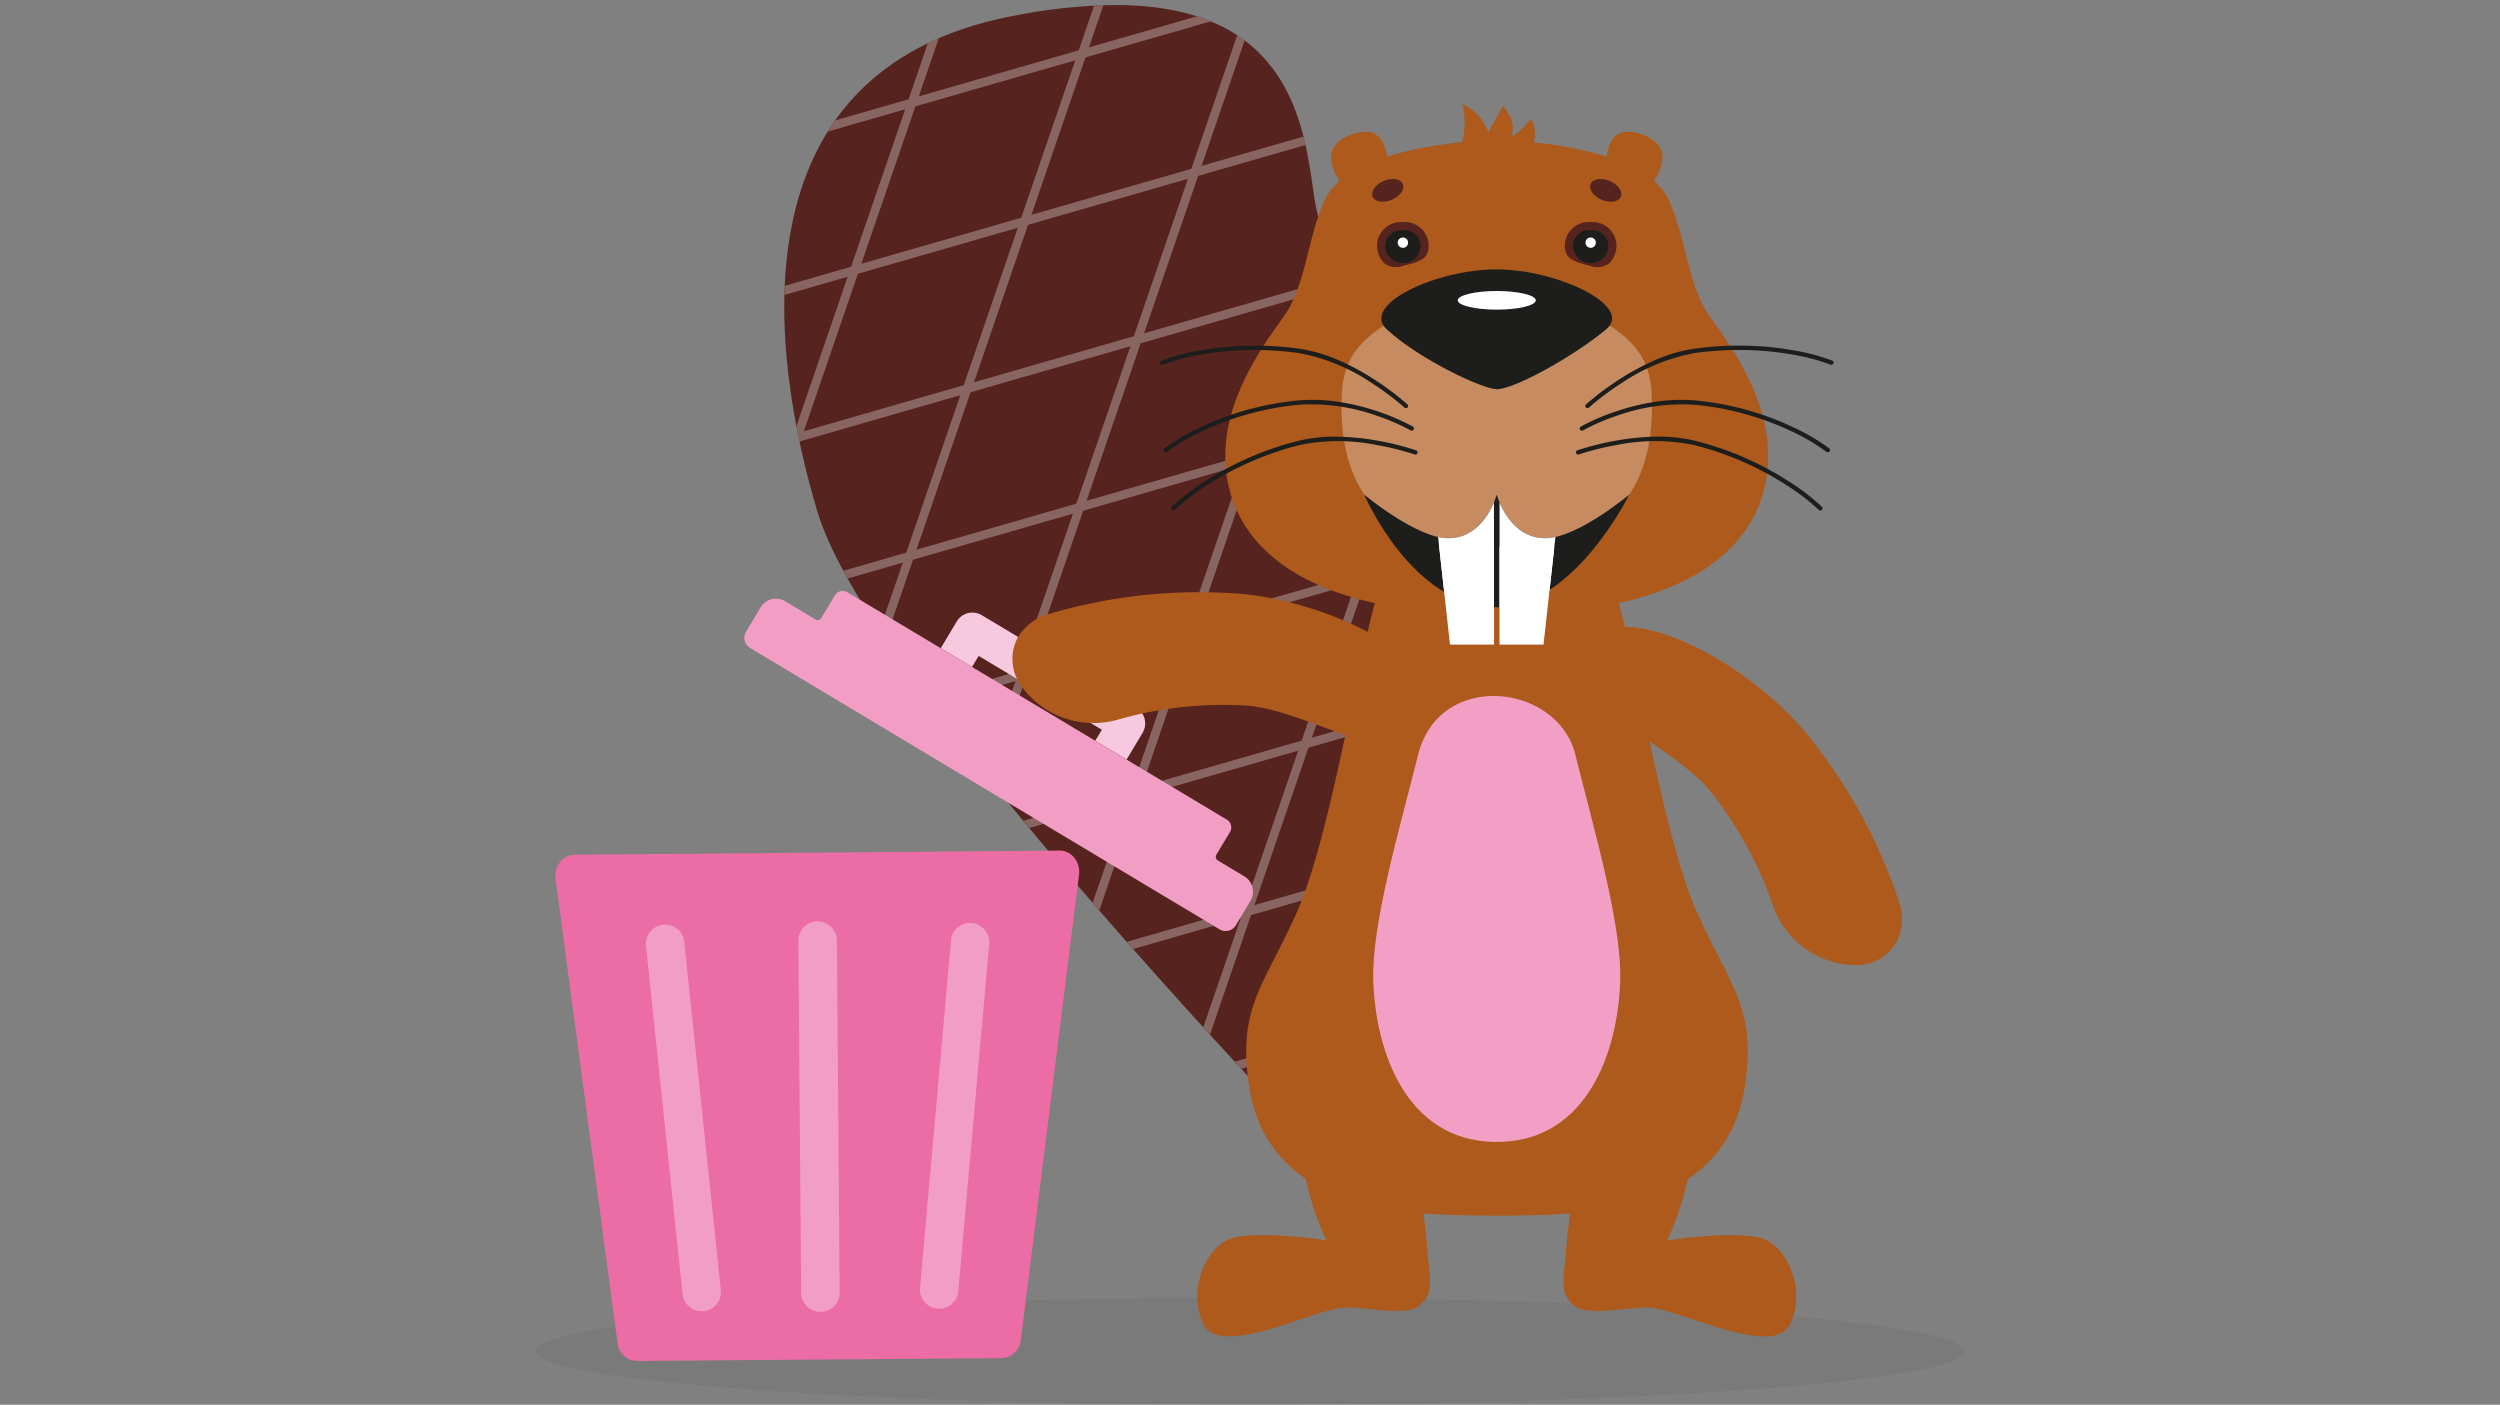 <svg xmlns="http://www.w3.org/2000/svg" xmlns:xlink="http://www.w3.org/1999/xlink" width="210" height="118" viewBox="0 0 210 118">
  <rect x="0" y="0" width="210" height="118" fill="#808080" stroke="none"/>
  <defs>
    <clipPath id="clip-path">
      <path id="Pfad_13155" data-name="Pfad 13155" d="M322.861,242.828c-23.548,4.615-20.163,28.567-16.253,41.608,3.662,12.215,29.227,39.888,37.3,48.653s13.986,9.334,17.455,4.957c7.2-9.081.148-33.268-3.178-46.239s-9.149-29.143-9.831-33.712c-.837-5.6-1.663-16.218-16.735-16.217a45.859,45.859,0,0,0-8.753.95" transform="translate(-303.82 -241.878)" fill="none"/>
    </clipPath>
    <clipPath id="clip-path-2">
      <path id="Pfad_13167" data-name="Pfad 13167" d="M627.07,332.993c0,1.186.77,1.346,2.168,1.7a1.579,1.579,0,0,0,2.168-1.7,2.168,2.168,0,0,0-4.336,0" transform="translate(-627.07 -330.846)" fill="none"/>
    </clipPath>
    <clipPath id="clip-path-3">
      <path id="Pfad_13171" data-name="Pfad 13171" d="M549.31,332.993a1.579,1.579,0,0,0,2.168,1.7c1.4-.35,2.168-.51,2.168-1.7a2.168,2.168,0,0,0-4.336,0" transform="translate(-549.31 -330.846)" fill="none"/>
    </clipPath>
    <clipPath id="clip-path-4">
      <path id="Pfad_13180" data-name="Pfad 13180" d="M555.151,444.57s-.947,3.673-4.085,3.671c-2.665,0-7.042-3.656-7.042-3.656s4.018,9.45,11.127,9.45c6.473,0,11.127-9.453,11.127-9.453s-4.375,3.658-7.04,3.658c-3.139,0-4.087-3.671-4.087-3.671Z" transform="translate(-544.024 -444.57)" fill="none"/>
    </clipPath>
  </defs>
  <g id="Gruppe_7353" data-name="Gruppe 7353" transform="translate(18.787 -72.5)">
    <rect id="Rechteck_3253" data-name="Rechteck 3253" width="210" height="118" transform="translate(-18.787 72.5)" fill="#fff" opacity="0"/>
    <ellipse id="Ellipse_559" data-name="Ellipse 559" cx="60" cy="4.5" rx="60" ry="4.5" transform="translate(26.213 181.5)" opacity="0.05"/>
    <g id="Gruppe_6715" data-name="Gruppe 6715" transform="translate(-10207.796 -1531.956)">
      <g id="Gruppe_6696" data-name="Gruppe 6696" transform="translate(10254.885 1604.878)">
        <g id="Gruppe_6695" data-name="Gruppe 6695" transform="translate(0 0)" clip-path="url(#clip-path)">
          <rect id="Rechteck_3487" data-name="Rechteck 3487" width="168.255" height="175.107" transform="matrix(0.156, -0.988, 0.988, 0.156, -48.913, 123.694)" fill="#56231f"/>
          <path id="Linie_282" data-name="Linie 282" d="M-.3,45.5l-.2-.7L161.22-1.735l.2.7Z" transform="translate(-34.187 77.502)" fill="#896562"/>
          <path id="Linie_283" data-name="Linie 283" d="M-.3,45.5l-.2-.7L161.22-1.735l.2.7Z" transform="translate(-37.556 65.796)" fill="#896562"/>
          <path id="Linie_284" data-name="Linie 284" d="M-.3,45.5l-.2-.7L161.22-1.735l.2.7Z" transform="translate(-40.924 54.091)" fill="#896562"/>
          <path id="Linie_285" data-name="Linie 285" d="M-.3,45.5l-.2-.7L161.22-1.735l.2.7Z" transform="translate(-44.292 42.386)" fill="#896562"/>
          <path id="Linie_286" data-name="Linie 286" d="M-.3,45.5l-.2-.7L161.22-1.735l.2.7Z" transform="translate(-47.66 30.68)" fill="#896562"/>
          <path id="Linie_287" data-name="Linie 287" d="M-.3,45.5l-.2-.7L161.22-1.735l.2.7Z" transform="translate(-51.028 18.975)" fill="#896562"/>
          <path id="Linie_288" data-name="Linie 288" d="M-.3,45.5l-.2-.7L161.22-1.735l.2.7Z" transform="translate(-54.397 7.269)" fill="#896562"/>
          <path id="Linie_289" data-name="Linie 289" d="M-.3,45.5l-.2-.7L161.22-1.735l.2.7Z" transform="translate(-57.765 -4.436)" fill="#896562"/>
          <path id="Linie_290" data-name="Linie 290" d="M-.3,45.5l-.2-.7L161.22-1.735l.2.7Z" transform="translate(-61.133 -16.142)" fill="#896562"/>
          <path id="Linie_291" data-name="Linie 291" d="M-1.015,158.816l-.693-.238L52.933-.586l.693.238Z" transform="translate(-48.682 -48.481)" fill="#896562"/>
          <path id="Linie_292" data-name="Linie 292" d="M-1.015,158.816l-.693-.238L52.933-.586l.693.238Z" transform="translate(-37.161 -44.526)" fill="#896562"/>
          <path id="Linie_293" data-name="Linie 293" d="M-1.015,158.816l-.693-.238L52.933-.586l.693.238Z" transform="translate(-25.64 -40.571)" fill="#896562"/>
          <path id="Linie_294" data-name="Linie 294" d="M-1.015,158.816l-.693-.238L52.933-.586l.693.238Z" transform="translate(-14.12 -36.616)" fill="#896562"/>
          <path id="Linie_295" data-name="Linie 295" d="M-1.015,158.816l-.693-.238L52.933-.586l.693.238Z" transform="translate(-2.6 -32.661)" fill="#896562"/>
          <path id="Linie_296" data-name="Linie 296" d="M-1.015,158.816l-.693-.238L52.933-.586l.693.238Z" transform="translate(8.921 -28.706)" fill="#896562"/>
          <path id="Linie_297" data-name="Linie 297" d="M-1.015,158.816l-.693-.238L52.933-.586l.693.238Z" transform="translate(20.441 -24.751)" fill="#896562"/>
          <path id="Linie_298" data-name="Linie 298" d="M-1.015,158.816l-.693-.238L52.933-.586l.693.238Z" transform="translate(31.962 -20.796)" fill="#896562"/>
          <path id="Linie_299" data-name="Linie 299" d="M-1.015,158.816l-.693-.238L52.933-.586l.693.238Z" transform="translate(43.482 -16.841)" fill="#896562"/>
        </g>
      </g>
      <g id="Gruppe_6698" data-name="Gruppe 6698" transform="translate(10250.901 1616.26)">
        <g id="Gruppe_6709" data-name="Gruppe 6709" transform="translate(0 0)">
          <path id="Pfad_13156" data-name="Pfad 13156" d="M643.368,676.832c-1.427-.582-5.806-.3-8.173.118a23.363,23.363,0,0,0,1.815-5.563c1.365-6.93-.358-13.132-3.848-13.853s-7.169,5.242-6.219,13.4a22.4,22.4,0,0,1,.127,3.475c-.128,1.226-.322,2.675-.4,4.021-.24,1.843-.344,3.1.514,3.77,1.044,1.4,5.04.121,6.97.44,2.921.484,10.125,4.16,11.423,1.258s-.3-6.283-2.207-7.062" transform="translate(-557.057 -584.55)" fill="#ad5a1c"/>
          <path id="Pfad_13158" data-name="Pfad 13158" d="M35.907,8.39a4.374,4.374,0,0,0-1.952-2.464A44.581,44.581,0,0,0,19.176.4C10.836-1.138-.773,1.939.041,6.622c1,5.747,10.345,1.656,15.93,2.685A32.241,32.241,0,0,1,26.03,13.035a7.488,7.488,0,0,0,8.527-.655,3.882,3.882,0,0,0,1.35-3.99" transform="translate(75.909 37.259) rotate(41)" fill="#ad5a1c"/>
          <path id="Pfad_13159" data-name="Pfad 13159" d="M533,493.849c-3.3-7.329-5.664-25.21-7.517-28.657-1.249-2.324-5.669-2.857-7.67-2.979,0-.022,0-.037,0-.037s-.184,0-.5.012c-.313-.012-.5-.012-.5-.012l0,.037h-.043l0-.037s-.184,0-.5.012l-.137,0-.137,0c-.313-.012-.5-.012-.5-.012s0,.015,0,.037h-.043c0-.022,0-.037,0-.037s-.184,0-.5.012c-.313-.012-.5-.012-.5-.012s0,.015,0,.037c-2,.123-6.421.655-7.67,2.979-1.853,3.447-4.219,21.328-7.517,28.657-2.759,6.13-4.887,7.867-3.968,14.3,1.462,10.236,12.064,10.947,18.978,11.014a1,1,0,0,0,.181.02c.16,0,.327-.008.5-.011s.338.007.5.011l.026,0,.026,0c.16,0,.327-.008.5-.011l.137,0,.137,0c.171,0,.338.007.5.011l.026,0,.025,0c.16,0,.327-.008.5-.011s.338.007.5.011a1,1,0,0,0,.181-.02c6.914-.067,17.516-.778,18.978-11.014.919-6.437-1.209-8.174-3.968-14.3" transform="translate(-452.291 -428.868)" fill="#ad5a1c"/>
          <path id="Pfad_13160" data-name="Pfad 13160" d="M527.211,312.853c-1.9-2.608-1.966-6.359-3.442-9.76-1.729-3.985-10.209-5.109-14.508-5.109s-12.779,1.124-14.508,5.109c-1.476,3.4-1.541,7.152-3.442,9.76-2.1,2.875-5.55,7.814-4.732,13.331s5.926,11.648,22.682,11.648,21.865-6.13,22.682-11.648-2.636-10.456-4.732-13.331" transform="translate(-445.424 -297.985)" fill="#ad5a1c"/>
          <path id="Pfad_13161" data-name="Pfad 13161" d="M560.64,362.578c-.233-4.281-3.492-5.349-5.116-6.688-2.41-1.985-5.743-3.376-7.888-3.376s-5.478,1.391-7.888,3.376c-1.625,1.339-4.883,2.407-5.116,6.688s.728,7.046,2.069,8.9c1.845,2.55,7.788,5.913,10.936,5.913s9.088-3.361,10.933-5.911c1.341-1.854,2.3-4.62,2.071-8.9" transform="translate(-483.8 -341.452)" fill="#c68b60"/>
          <path id="Pfad_13162" data-name="Pfad 13162" d="M569.976,356.4c-2.724,2.264-7.711,5.036-9.2,5.033-1.155,0-6.516-2.51-9.239-5.033-2.217-2.054,4.126-5.032,9.216-5.032s11.574,3.074,9.219,5.032" transform="translate(-496.944 -340.542)" fill="#1d1d1b"/>
          <path id="Pfad_13163" data-name="Pfad 13163" d="M589.274,361.076c0,.433-1.467.783-3.277.783s-3.277-.351-3.277-.783,1.467-.783,3.277-.783,3.277.351,3.277.783" transform="translate(-522.16 -347.653)" fill="#fff"/>
          <g id="Gruppe_6713" data-name="Gruppe 6713" transform="matrix(0.225, 0.974, -0.974, 0.225, 35.963, 30.897)">
            <g id="Gruppe_6710" data-name="Gruppe 6710" transform="translate(0 0)">
              <path id="Pfad_13153" data-name="Pfad 13153" d="M12.859,4.457l2.13-2.211L13.1.429a1.537,1.537,0,0,0-2.171.041l-10.5,10.9A1.534,1.534,0,0,0,.47,13.54l1.886,1.816,2.129-2.209-.78-.751,8.373-8.69Z" transform="translate(4.855 5.646)" fill="#f7c9df"/>
              <path id="Pfad_13154" data-name="Pfad 13154" d="M3.594,36.6,35.5,3.492a1,1,0,0,0-.026-1.416L33.751.419a1.5,1.5,0,0,0-2.117.039l-1.8,1.867a.361.361,0,0,1-.511.009L27.734.8a.764.764,0,0,0-1.077.02l-6.812,7.07L17.714,10.1l-8.373,8.69L7.212,21,.861,27.593a.765.765,0,0,0,.02,1.077L2.472,30.2a.361.361,0,0,1,.01.51L.419,32.854a1.5,1.5,0,0,0,.039,2.118l1.719,1.656A1,1,0,0,0,3.594,36.6" fill="#f29dc4"/>
            </g>
          </g>
          <path id="Pfad_13157" data-name="Pfad 13157" d="M.807,30.553a4.372,4.372,0,0,1-.788-3.043A44.581,44.581,0,0,1,4.527,12.39C8.331,4.81,17.788-2.592,21.033.882c3.981,4.262-4.92,9.25-7.468,14.325a32.244,32.244,0,0,0-3.1,10.272A7.488,7.488,0,0,1,4.8,31.884a3.882,3.882,0,0,1-4-1.331" transform="matrix(0.391, 0.921, -0.921, 0.391, 51.445, 29.026)" fill="#ad5a1c"/>
        </g>
      </g>
      <g id="Gruppe_6700" data-name="Gruppe 6700" transform="translate(10320.458 1622.926)">
        <g id="Gruppe_6699" data-name="Gruppe 6699" transform="translate(0 0)" clip-path="url(#clip-path-2)">
          <path id="Pfad_13164" data-name="Pfad 13164" d="M630.576,336.871a1.819,1.819,0,0,1-1.828-1.807,1.841,1.841,0,0,1,3.655,0,1.819,1.819,0,0,1-1.827,1.807" transform="translate(-628.408 -332.917)" fill="#1d1d1b"/>
          <path id="Pfad_13165" data-name="Pfad 13165" d="M629.238,332.447a1.344,1.344,0,0,1,1.487,1.28,1.487,1.487,0,0,1-2.974,0,1.344,1.344,0,0,1,1.487-1.28m0-.681a2.008,2.008,0,0,0-2.168,1.961,2.168,2.168,0,0,0,4.336,0,2.008,2.008,0,0,0-2.168-1.961" transform="translate(-627.07 -331.579)" fill="#56231f"/>
          <path id="Pfad_13166" data-name="Pfad 13166" d="M636.485,338.567a.434.434,0,1,1-.434-.43.432.432,0,0,1,.434.43" transform="translate(-633.883 -336.658)" fill="#fff"/>
        </g>
      </g>
      <g id="Gruppe_6702" data-name="Gruppe 6702" transform="translate(10304.684 1622.926)">
        <g id="Gruppe_6701" data-name="Gruppe 6701" transform="translate(0 0)" clip-path="url(#clip-path-3)">
          <path id="Pfad_13168" data-name="Pfad 13168" d="M552.815,336.871a1.819,1.819,0,0,1-1.827-1.807,1.841,1.841,0,0,1,3.655,0,1.819,1.819,0,0,1-1.828,1.807" transform="translate(-550.648 -332.917)" fill="#1d1d1b"/>
          <path id="Pfad_13169" data-name="Pfad 13169" d="M551.478,332.447a1.344,1.344,0,0,1,1.487,1.28,1.487,1.487,0,0,1-2.974,0,1.344,1.344,0,0,1,1.487-1.28m0-.681a2.008,2.008,0,0,0-2.168,1.961,2.168,2.168,0,0,0,4.336,0,2.008,2.008,0,0,0-2.168-1.961" transform="translate(-549.31 -331.579)" fill="#56231f"/>
          <path id="Pfad_13170" data-name="Pfad 13170" d="M557.857,338.567a.434.434,0,1,0,.434-.43.432.432,0,0,0-.434.43" transform="translate(-556.123 -336.658)" fill="#fff"/>
        </g>
      </g>
      <path id="Pfad_13172" data-name="Pfad 13172" d="M644.688,301.986s-2.6-9.3,2.409-7.416c4.873,1.828-2.409,7.416-2.409,7.416" transform="translate(9679.882 1321.197)" fill="#ad5a1c"/>
      <path id="Pfad_13173" data-name="Pfad 13173" d="M534.339,301.986s2.6-9.3-2.409-7.416c-4.873,1.828,2.409,7.416,2.409,7.416" transform="translate(9770.566 1321.197)" fill="#ad5a1c"/>
      <path id="Pfad_13174" data-name="Pfad 13174" d="M635.739,388.173a.183.183,0,0,1-.123-.318,23.509,23.509,0,0,1,2.795-2.1,20.813,20.813,0,0,1,2.905-1.575,13.014,13.014,0,0,1,3.405-1.005,27.5,27.5,0,0,1,4.7-.242,25.663,25.663,0,0,1,3.654.388,17.169,17.169,0,0,1,3.223.859.183.183,0,0,1-.14.338,17.192,17.192,0,0,0-3.161-.839,25.683,25.683,0,0,0-4.531-.394,27.125,27.125,0,0,0-3.7.253,16.17,16.17,0,0,0-6.156,2.522,23.12,23.12,0,0,0-2.752,2.061A.182.182,0,0,1,635.739,388.173Z" transform="translate(9686.622 1250.569)" fill="#1d1d1b"/>
      <path id="Pfad_13175" data-name="Pfad 13175" d="M654.06,409.769a.182.182,0,0,1-.113-.039,17.178,17.178,0,0,0-2.926-1.718,24.349,24.349,0,0,0-8.006-2.219,16.266,16.266,0,0,0-6.6.883,18.237,18.237,0,0,0-2.917,1.254.183.183,0,0,1-.182-.318,18.216,18.216,0,0,1,2.974-1.28,19.023,19.023,0,0,1,3.106-.773,14.427,14.427,0,0,1,3.659-.13,24.819,24.819,0,0,1,4.643.914,24.157,24.157,0,0,1,3.5,1.345,17.156,17.156,0,0,1,2.984,1.755.183.183,0,0,1-.113.327Z" transform="translate(9688.484 1232.676)" fill="#1d1d1b"/>
      <path id="Pfad_13176" data-name="Pfad 13176" d="M652.2,426.823a.183.183,0,0,1-.129-.053,18.66,18.66,0,0,0-2.744-2.1,26.19,26.19,0,0,0-7.738-3.348,16.211,16.211,0,0,0-6.443-.012,23.042,23.042,0,0,0-3.224.8.183.183,0,0,1-.121-.346,23.386,23.386,0,0,1,3.275-.816,20.841,20.841,0,0,1,3.183-.328,13.037,13.037,0,0,1,3.42.344,26.475,26.475,0,0,1,4.517,1.58,26.134,26.134,0,0,1,3.341,1.823,18.588,18.588,0,0,1,2.793,2.14.183.183,0,0,1-.129.313Z" transform="translate(9689.716 1220.516)" fill="#1d1d1b"/>
      <g id="Gruppe_6706" data-name="Gruppe 6706" transform="translate(10303.61 1645.995)">
        <g id="Gruppe_6705" data-name="Gruppe 6705" transform="translate(0 0)" clip-path="url(#clip-path-4)">
          <path id="Pfad_13177" data-name="Pfad 13177" d="M559.075,429.025c0,5.213-6.713,9.438-14.994,9.438s-14.993-4.226-14.993-9.438,6.713-9.438,14.993-9.438,14.994,4.226,14.994,9.438" transform="translate(-532.118 -424.655)" fill="#1d1d1b"/>
          <path id="Pfad_13178" data-name="Pfad 13178" d="M604.879,444.032l-1.148,10.394h-3.695V441.12Z" transform="translate(-588.674 -441.82)" fill="#fff"/>
          <path id="Pfad_13179" data-name="Pfad 13179" d="M573.846,444.032l1.148,10.394h3.695V441.12Z" transform="translate(-567.797 -441.82)" fill="#fff"/>
        </g>
      </g>
      <g id="Gruppe_6708" data-name="Gruppe 6708" transform="translate(10235.659 1613.19)">
        <g id="Gruppe_6711" data-name="Gruppe 6711" transform="translate(0 0)">
          <path id="Pfad_13181" data-name="Pfad 13181" d="M604.626,466.164l-.9,8.107h-3.695v-8.256Z" transform="translate(-520.722 -428.859)" fill="#fff"/>
          <path id="Pfad_13182" data-name="Pfad 13182" d="M574.985,465.8l.917,8.3H579.6v-8.256Z" transform="translate(-500.753 -428.686)" fill="#fff"/>
          <path id="Pfad_13183" data-name="Pfad 13183" d="M480.056,388.173a.182.182,0,0,1-.123-.048,23.137,23.137,0,0,0-2.752-2.062,16.171,16.171,0,0,0-6.156-2.522,26.477,26.477,0,0,0-8.24.143,17.108,17.108,0,0,0-3.149.837.183.183,0,0,1-.14-.338,17.171,17.171,0,0,1,3.223-.859,25.667,25.667,0,0,1,3.654-.388,27.5,27.5,0,0,1,4.7.242,13.012,13.012,0,0,1,3.405,1.005,20.809,20.809,0,0,1,2.905,1.575,23.5,23.5,0,0,1,2.795,2.1.183.183,0,0,1-.123.318Z" transform="translate(-408.602 -362.622)" fill="#1d1d1b"/>
          <path id="Pfad_13184" data-name="Pfad 13184" d="M461.078,409.769a.183.183,0,0,1-.113-.327,17.153,17.153,0,0,1,2.984-1.755,24.161,24.161,0,0,1,3.5-1.345,24.816,24.816,0,0,1,4.642-.914,14.427,14.427,0,0,1,3.659.13,19.022,19.022,0,0,1,3.106.773,18.219,18.219,0,0,1,2.974,1.28.183.183,0,0,1-.182.318h0a18.233,18.233,0,0,0-2.917-1.254,16.265,16.265,0,0,0-6.6-.883,24.345,24.345,0,0,0-8.018,2.225,17.11,17.11,0,0,0-2.915,1.712A.182.182,0,0,1,461.078,409.769Z" transform="translate(-409.806 -380.514)" fill="#1d1d1b"/>
          <path id="Pfad_13185" data-name="Pfad 13185" d="M464.185,426.823a.183.183,0,0,1-.129-.313,18.6,18.6,0,0,1,2.793-2.14,26.139,26.139,0,0,1,3.341-1.823,26.476,26.476,0,0,1,4.517-1.58,13.038,13.038,0,0,1,3.42-.344,20.84,20.84,0,0,1,3.183.328,23.384,23.384,0,0,1,3.275.816.183.183,0,1,1-.121.346,23.045,23.045,0,0,0-3.224-.8,16.211,16.211,0,0,0-6.443.012,26.19,26.19,0,0,0-7.749,3.355,18.582,18.582,0,0,0-2.734,2.092A.183.183,0,0,1,464.185,426.823Z" transform="translate(-412.283 -392.674)" fill="#1d1d1b"/>
          <path id="Pfad_13186" data-name="Pfad 13186" d="M640.1,315.409c-.184.438-.9.554-1.6.259s-1.123-.888-.939-1.326.9-.554,1.6-.259,1.123.888.939,1.326" transform="translate(-550.599 -307.618)" fill="#56231f"/>
          <path id="Pfad_13187" data-name="Pfad 13187" d="M547.313,315.409c.184.438.9.554,1.6.259s1.123-.888.939-1.326-.9-.554-1.6-.259-1.123.888-.94,1.326" transform="translate(-478.66 -307.618)" fill="#56231f"/>
          <path id="Pfad_13188" data-name="Pfad 13188" d="M586.76,285.215l1.218-2.185s1.067,1.132.8,2.185,1.565-1.132,1.565-1.132a2.754,2.754,0,0,1,.176,2.193c-.439,1.14-2.281,1.842-3.86,1.755s-2.368-1.228-2.018-2.369a6.274,6.274,0,0,0-.088-2.807,4.445,4.445,0,0,1,1.7,1.381,8.642,8.642,0,0,1,.505.979" transform="translate(-508.383 -282.855)" fill="#ad5a1c"/>
          <path id="Pfad_13189" data-name="Pfad 13189" d="M477.562,676.832c1.427-.582,5.806-.3,8.173.118a23.362,23.362,0,0,1-1.815-5.563c-1.365-6.93.358-13.132,3.848-13.853s7.169,5.242,6.219,13.4a22.424,22.424,0,0,0-.127,3.475c.128,1.226.323,2.675.4,4.021.241,1.843.344,3.1-.514,3.77-1.044,1.4-5.04.121-6.97.44-2.921.484-10.125,4.16-11.423,1.258s.3-6.283,2.207-7.062" transform="translate(-420.958 -581.481)" fill="#ad5a1c"/>
          <path id="Pfad_13190" data-name="Pfad 13190" d="M564.692,532.911c-1.479-5.959-11.406-7.132-13.2,0-1.6,6.377-3.928,14.271-3.771,19.028.2,6.043,2.829,13.307,10.056,13.51q.158,0,.314,0t.314,0c7.228-.2,9.857-7.468,10.056-13.51.157-4.757-2.245-12.878-3.771-19.028" transform="translate(-479.014 -478.265)" fill="#f39fc5"/>
          <path id="Pfad_13191" data-name="Pfad 13191" d="M795.669,617.145a1.581,1.581,0,0,0-1.248.655,1.924,1.924,0,0,0-.341,1.471l5.2,38.944a1.677,1.677,0,0,0,1.613,1.453l30.657-.236a1.682,1.682,0,0,0,1.592-1.468l4.886-39.057a1.923,1.923,0,0,0-.356-1.472,1.576,1.576,0,0,0-1.26-.638Zm34.83,6.045" transform="translate(-794.051 -554.082)" fill="#ec6ca5"/>
          <path id="Pfad_13192" data-name="Pfad 13192" d="M896.283,636.1a1.619,1.619,0,0,0-1.605,1.63l.232,29.608a1.619,1.619,0,0,0,3.237-.025l-.232-29.608a1.617,1.617,0,0,0-1.632-1.6" transform="translate(-874.265 -567.441)" fill="#f29dc4"/>
          <path id="Pfad_13193" data-name="Pfad 13193" d="M951.6,637.786,948.983,667.1a1.618,1.618,0,0,0,3.2.46l2.613-29.309a1.618,1.618,0,0,0-3.2-.461" transform="translate(-918.352 -567.68)" fill="#f29dc4"/>
          <path id="Pfad_13194" data-name="Pfad 13194" d="M828.888,637.468a1.616,1.616,0,0,0-1.344,1.853l3.071,29.239a1.618,1.618,0,0,0,3.2-.511L830.74,638.81a1.616,1.616,0,0,0-1.852-1.342" transform="translate(-819.922 -568.516)" fill="#f29dc4"/>
        </g>
      </g>
    </g>
  </g>
</svg>
